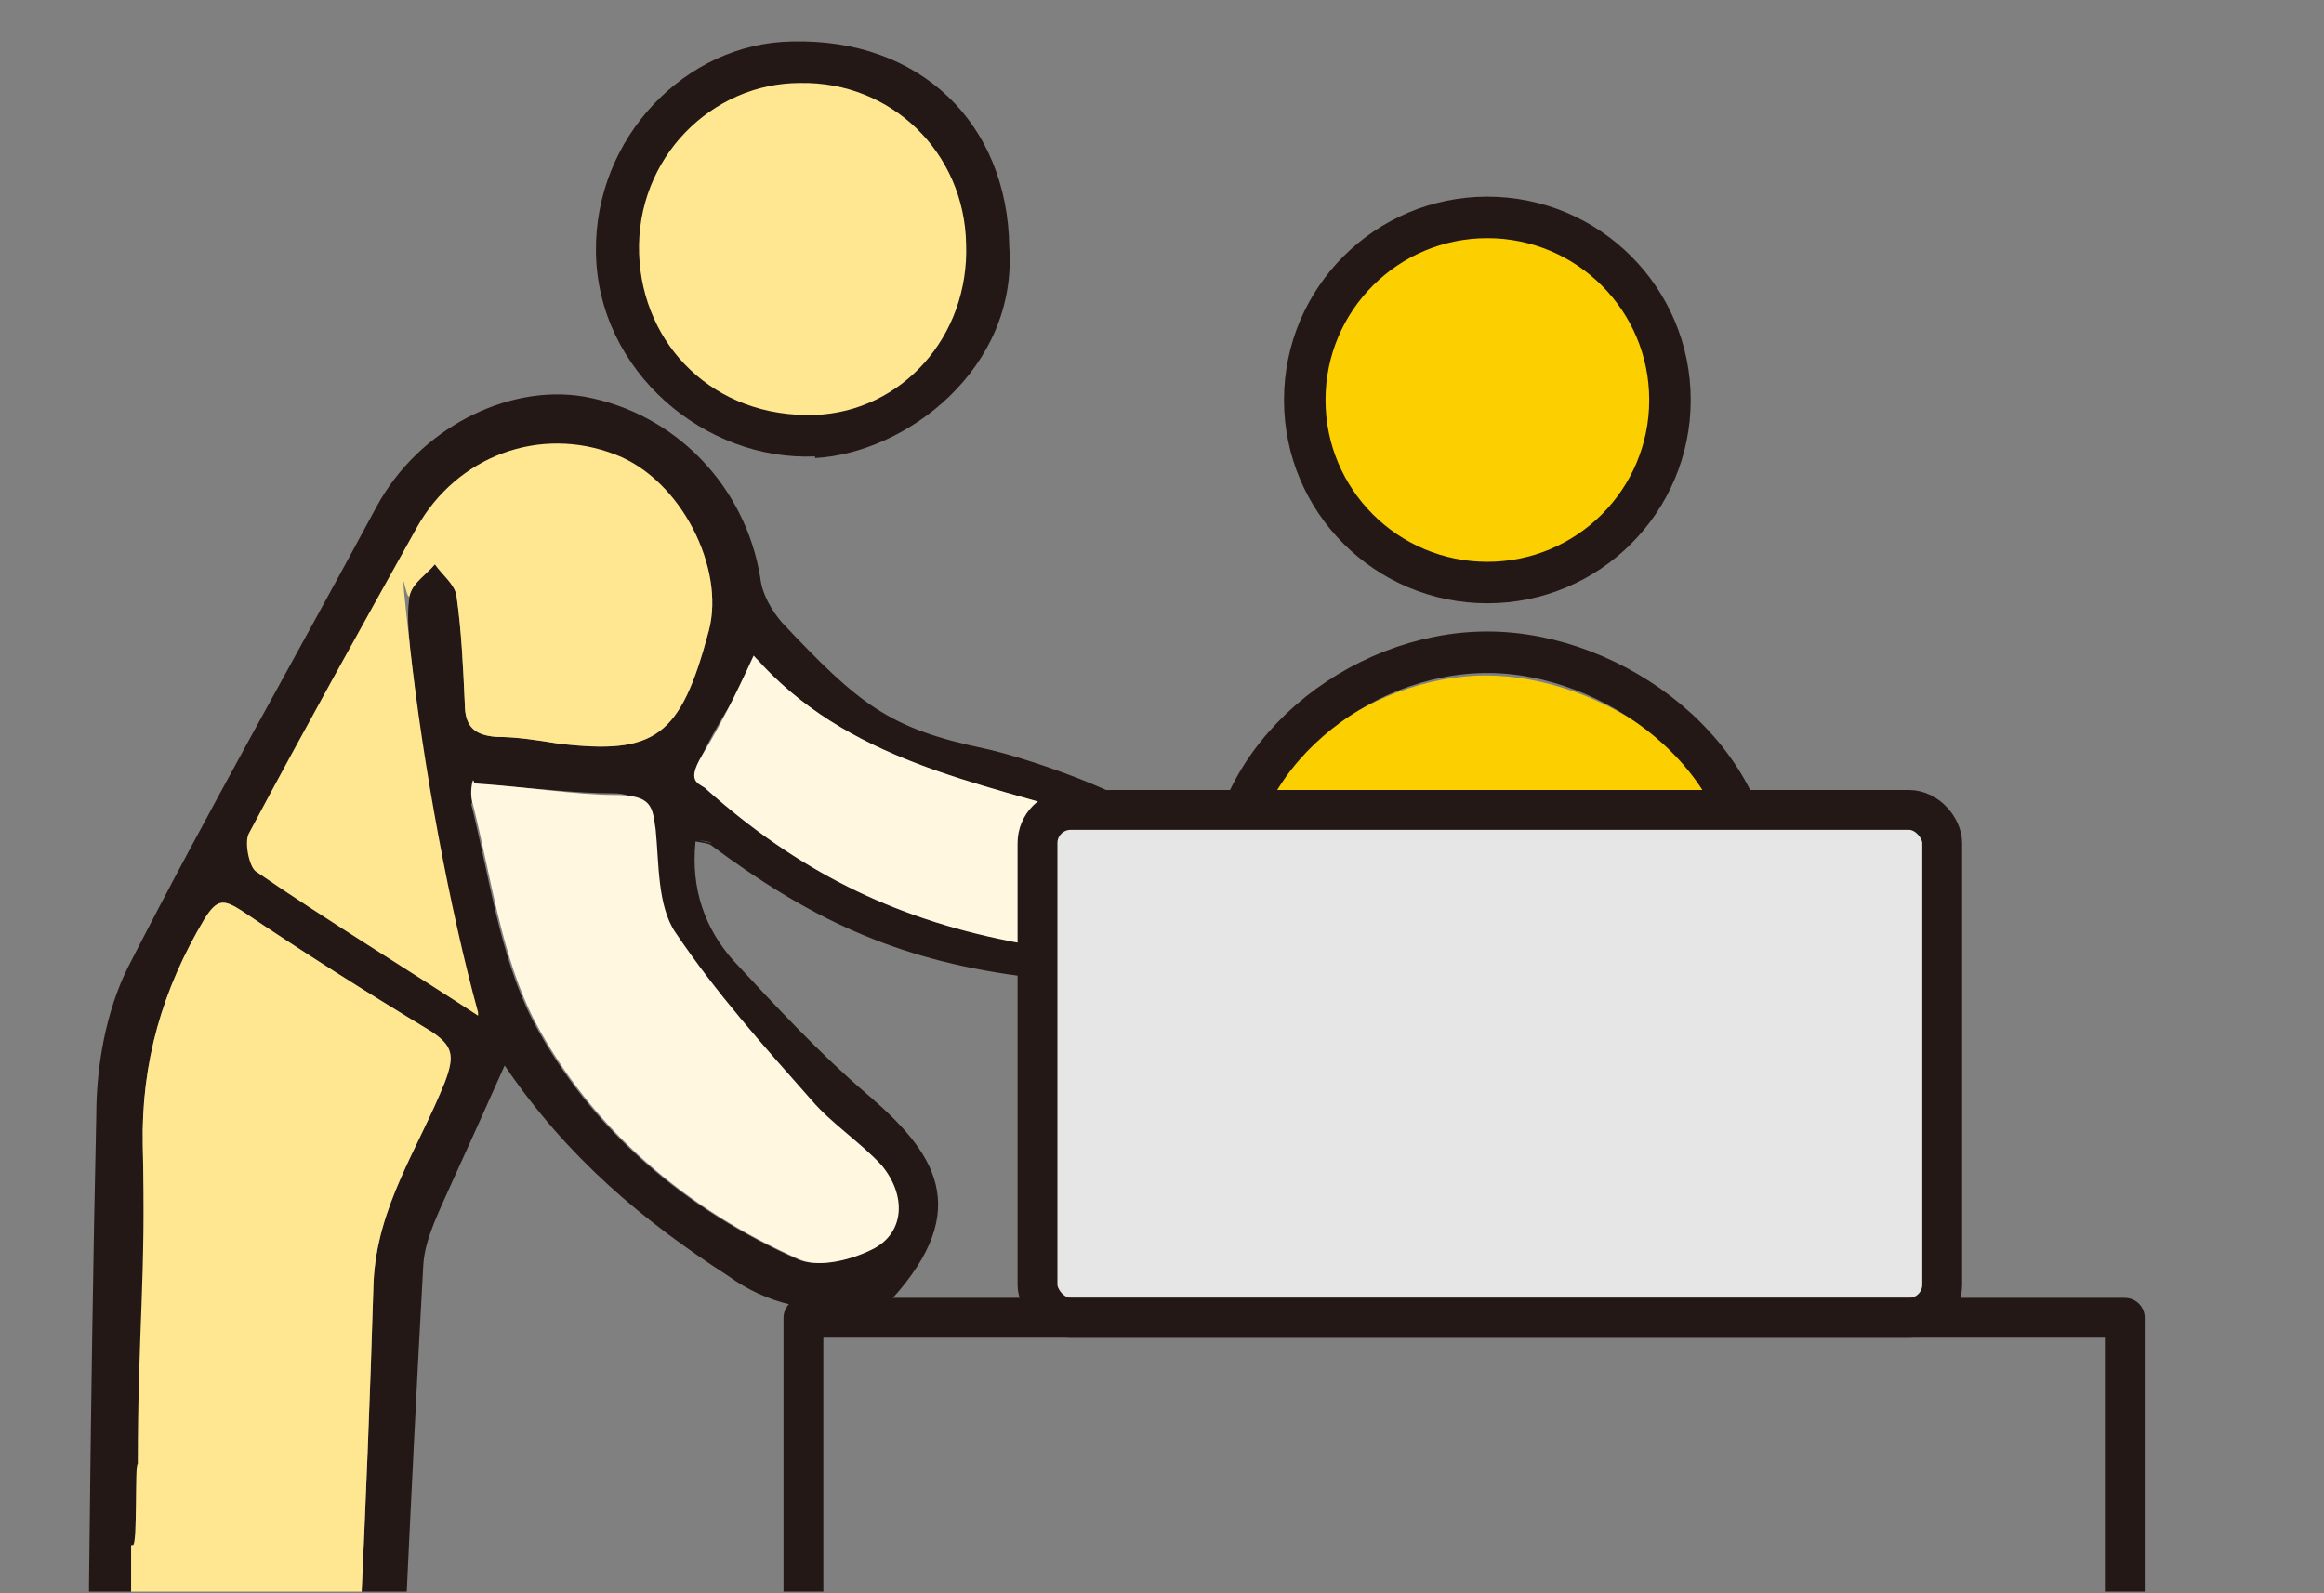 <?xml version="1.0" encoding="UTF-8"?>
<svg xmlns="http://www.w3.org/2000/svg" width="140" height="96" xmlns:xlink="http://www.w3.org/1999/xlink" version="1.1" viewBox="0 0 140 96">
  <rect x="0" y="0" width="140" height="96" fill="#808080" stroke="none"/>
  <defs>
    <style>
      .cls-1, .cls-2, .cls-3 {
        fill: none;
      }

      .cls-2 {
        stroke-width: 2.5px;
      }

      .cls-2, .cls-3 {
        stroke: #231815;
        stroke-linecap: round;
        stroke-linejoin: round;
      }

      .cls-4 {
        fill: #fff7e0;
      }

      .cls-5 {
        fill: #e6e6e6;
      }

      .cls-6 {
        fill: #fccf00;
      }

      .cls-7 {
        fill: #231815;
      }

      .cls-8 {
        fill: #ffe791;
      }

      .cls-3 {
        stroke-width: 2.4px;
      }

      .cls-9 {
        clip-path: url(#clippath);
      }
    </style>
    <clipPath id="clippath">
      <rect class="cls-1" x="0" y="-5.1" width="140.7" height="100.9" transform="translate(140.7 90.8) rotate(-180)"/>
    </clipPath>
  </defs>
  <!-- Generator: Adobe Illustrator 28.7.1, SVG Export Plug-In . SVG Version: 1.2.0 Build 142)  -->
  <g>
    <g id="_レイヤー_1" data-name="レイヤー_1">
      <g class="cls-9">
        <g>
          <path class="cls-7" d="M51.1,79.3c-1.2.1-3.5-.7-3.5-.7-1.3-.3-2.6-.9-3.7-1.7-5.1-3.3-9.7-7.1-13.5-12.7-1.2,2.7-2.2,4.9-3.2,7.1-.7,1.6-1.6,3.3-1.7,4.9-.8,14.4-1.4,28.8-2.1,43.3,0,1.4-.3,2.9-.6,4.3-1.2,4.8-4.9,7.2-10.1,6.6-4.2-.5-7.6-4.3-7.6-8.8.2-18.1.3-36.3.7-54.4,0-3,.6-6.3,1.9-8.9,4.8-9.4,10-18.5,15-27.8,2.5-4.6,7.8-7.4,12.5-6.6,5.5,1,9.7,5.4,10.6,10.9.1,1,.7,2,1.3,2.7,4.7,5,6.5,6.4,12.2,7.6,2.3.5,6.9,2.1,8.9,3.3,0,0,1.4,3.8.5,5.6-1.1,2.2-2.8,4-3.4,4.5-.5.4-3.9.3-3.9.3-7.5-1-12.7-3.5-18.6-7.9-.2-.1-.4-.1-.9-.2-.3,2.9.6,5.3,2.3,7.2,2.6,2.8,5.2,5.6,8,8,4.1,3.5,6.5,6.9,1.5,12.4,0,0-1.6.8-2.8,1ZM7.9,121.1c0,3.3,2.4,6.2,5.4,6.5,3.7.4,6.2-1.5,6.9-5.2.3-1.5.4-3.1.5-4.6.7-13.5,1.4-27,1.8-40.5.2-4.6,2.7-8.1,4.3-12.1.6-1.6.5-2.2-.9-3.1-3.8-2.3-7.6-4.7-11.3-7.2-1.1-.7-1.5-.8-2.3.5-2.5,4.2-3.8,8.6-3.7,13.6.2,8,0,16.1,0,24.1-.2,0-.5,0-.7,0,0,9.3,0,18.7,0,28ZM24.7,39c-.1-1.1-.2-2.2,0-3.2.2-.7,1-1.2,1.5-1.8.4.6,1.2,1.2,1.3,1.9.3,2.1.4,4.3.5,6.5,0,1.4.6,1.9,1.9,2,1.2,0,2.5.2,3.7.4,5.9.7,7.4-.4,9.1-6.8,1-3.8-1.7-8.8-5.6-10.4-4.6-1.8-9.3-.3-11.7,4-3.4,6.1-6.8,12.2-10.1,18.4-.3.5-.2,1.8.2,2.1,3.9,2.7,8,5.2,11.8,7.6-.9-6.9-1.8-13.8-2.6-20.6ZM28.4,48.5c1.1,4.4,1.7,9.1,3.7,13,3.5,6.6,9.2,11.4,16,14.4,1.2.5,3.2,0,4.5-.7,1.8-1,1.9-3.2.4-5-1.3-1.4-3-2.5-4.2-3.9-3-3.4-6.1-6.7-8.6-10.4-1.1-1.6-1-4-1.2-6-.2-1.4-.6-2.1-2.1-2.1-2.2,0-4.5-.3-7.5-.5-.1.2-1.1.8-1,1.3ZM42.9,50.8c-.2-.1-.4-.1-.9-.2M45.6,39.7c-1.2,2.2-2.4,3.9-3.3,5.8-.2.4.2,1.3.7,1.7,5.4,4.8,11.6,8,18.7,9.5,1.3.3,2.1-.1,2.4-1.7.3-1.7,1-3.4,1.8-5.7-6.9-2.2-14.7-3.3-20.3-9.6Z"/>
          <path class="cls-7" d="M49.1,27.5c-6.6.3-13.1-5.1-13.2-12.3-.1-6.9,5.4-12.6,11.8-12.7,7.7-.2,13,4.9,13.1,12.4.5,7.3-6.2,12.4-11.7,12.7ZM48.2,5.2c-5.2,0-9.8,4.4-9.5,10.1.2,5.4,4.4,9.7,10.4,9.5,5.1-.2,9.1-4.6,9-10.1-.1-5.4-4.4-9.6-9.8-9.5Z"/>
          <path class="cls-8" d="M7.9,93.1c0,9.3,0,18.7,0,28,0,3.3,2.4,6.2,5.4,6.5,3.7.4,6.2-1.5,6.9-5.2.3-1.5.4-3.1.5-4.6.7-13.5,1.4-27,1.8-40.5.2-4.6,2.7-8.1,4.3-12.1.6-1.6.5-2.2-.9-3.1-3.8-2.3-7.6-4.7-11.3-7.2-1.1-.7-1.5-.8-2.3.5-2.5,4.2-3.8,8.6-3.7,13.6.2,8-.3,11.2-.3,19.2-.2,0,0,4.9-.3,4.9Z"/>
          <path class="cls-8" d="M28.8,61c-1.7-6.2-3.3-14.8-4.1-22s-.2-2.2,0-3.2c.2-.7,1-1.2,1.5-1.8.4.6,1.2,1.2,1.3,1.9.3,2.1.4,4.3.5,6.5,0,1.4.6,1.9,1.9,2,1.2,0,2.5.2,3.7.4,5.9.7,7.4-.4,9.1-6.8,1-3.8-1.7-9.1-5.6-10.6-4.6-1.8-9.6.1-12,4.4-3.4,6.1-6.8,12.2-10.1,18.4-.3.5,0,2,.4,2.3,3.9,2.7,9.6,6.2,13.4,8.7Z"/>
          <path class="cls-4" d="M28.5,47c-.1.2-.2,1,0,1.5,1.1,4.4,1.7,9.1,3.7,13,3.5,6.6,9.2,11.4,16,14.4,1.2.5,3.2,0,4.5-.7,1.8-1,1.9-3.2.4-5-1.3-1.4-3-2.5-4.2-3.9-3-3.4-5.7-6.4-8.2-10.1-1.1-1.6-1-4.2-1.2-6.2-.2-1.4-.2-2.1-2.5-2.1-2.2,0-5.4-.5-8.4-.7Z"/>
          <path class="cls-4" d="M65.9,49.3c-6.9-2.2-14.9-3.4-20.5-9.8-1.1,2.4-2,4.2-3.1,6s0,1.7.3,2.1c5.4,4.8,11.1,7.7,18.2,9.1,1.3.3,3.5.4,4.4-.9.9-1.3,2.8-2.3.7-6.5Z"/>
          <path class="cls-8" d="M58.2,14.7c-.1-5.5-4.5-9.8-10-9.7-5.3,0-9.9,4.5-9.7,10.3.2,5.5,4.5,9.9,10.6,9.7,5.2-.2,9.3-4.7,9.1-10.3Z"/>
          <path class="cls-6" d="M79.8,24.1c0,5.4,4.4,9.8,9.8,9.8s9.8-4.4,9.8-9.8c0-5.4-4.4-9.8-9.8-9.8-5.4,0-9.8,4.4-9.8,9.8Z"/>
          <path class="cls-6" d="M74.6,57.5h30.3s0-4,0-4c0-7.1-8.3-12.8-15.4-12.8s-14.9,5.8-14.9,12.8v4Z"/>
          <circle class="cls-2" cx="89.6" cy="24.1" r="11"/>
          <path class="cls-2" d="M105.6,57.3v-3.9c0-7.8-8.3-14.1-16-14.1h0c-7.8,0-15.6,6.3-15.6,14.1v3.9"/>
          <g>
            <rect class="cls-5" x="62.5" y="48.8" width="54.5" height="30.6" rx="2" ry="2"/>
            <rect class="cls-3" x="62.5" y="48.8" width="54.5" height="30.6" rx="2" ry="2"/>
          </g>
          <polyline class="cls-3" points="128 98.5 128 79.4 48.4 79.4 48.4 97.8"/>
        </g>
      </g>
    </g>
  </g>
</svg>